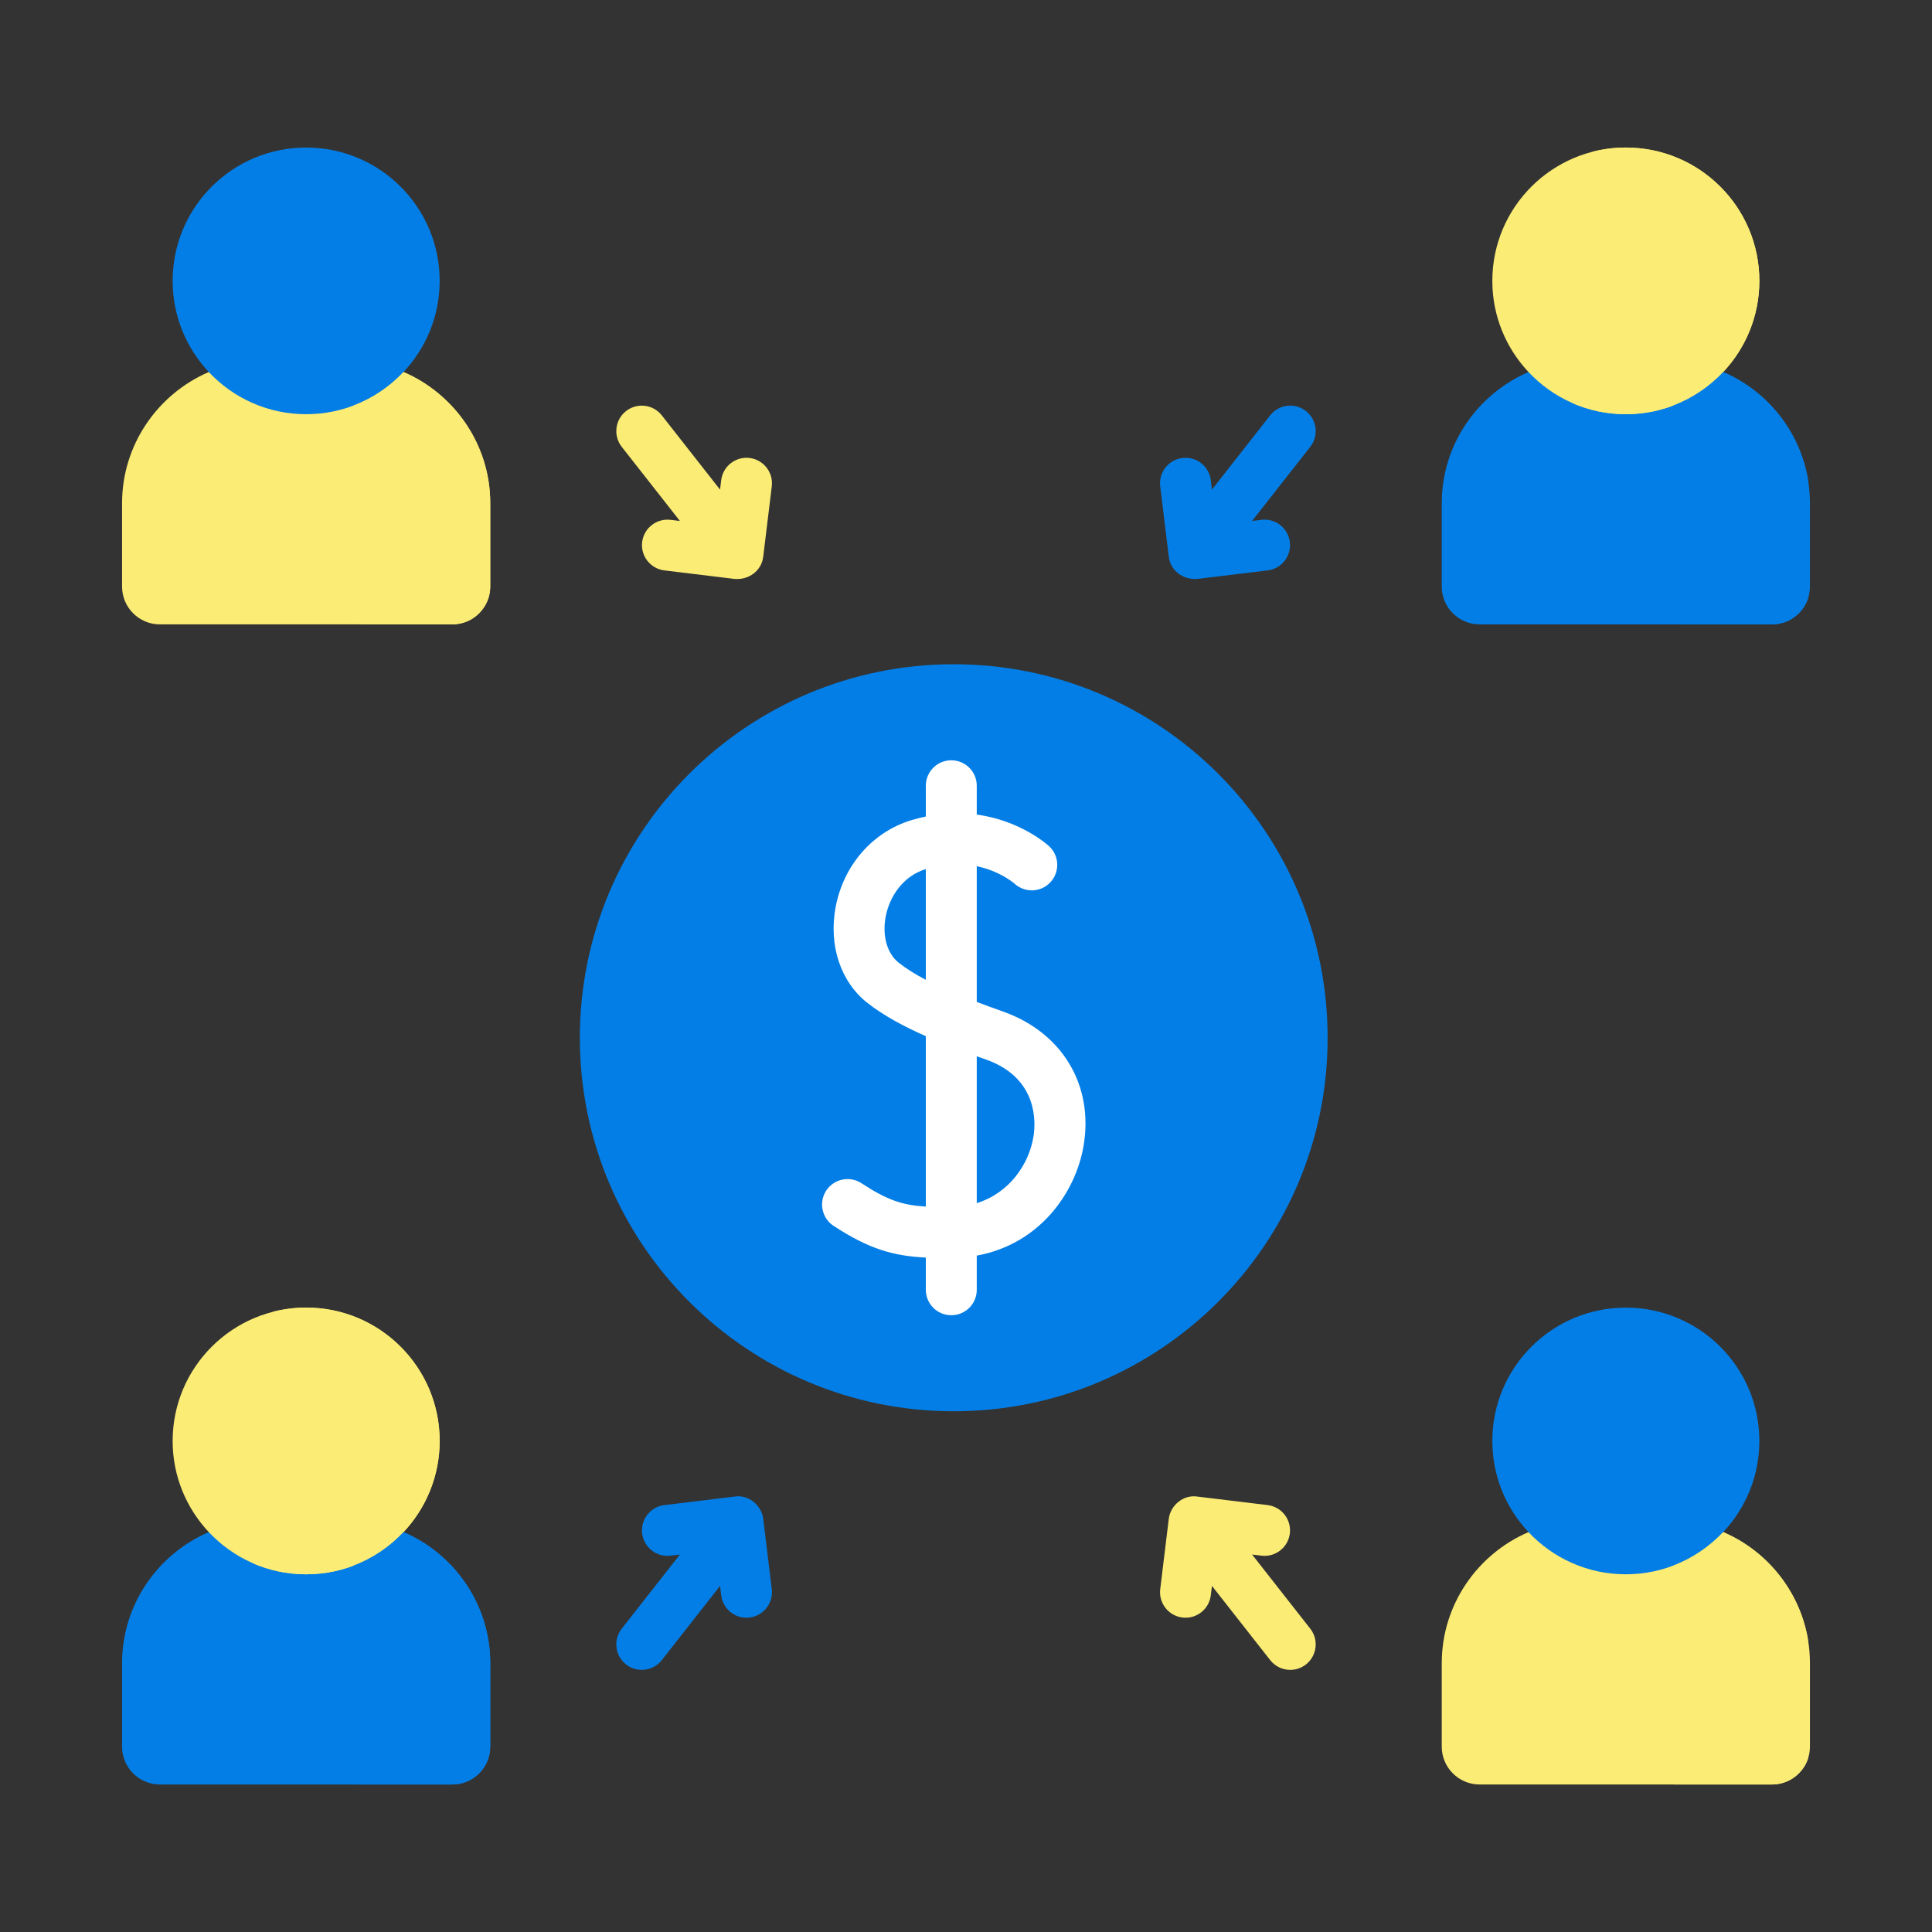 <svg width="100" height="100" viewBox="0 0 100 100" fill="none" xmlns="http://www.w3.org/2000/svg">
<rect x="0" y="0" width="100" height="100" fill="#333333" stroke="none"/>
<path fill-rule="evenodd" clip-rule="evenodd" d="M49.363 73.047C60.053 73.047 68.718 64.391 68.718 53.717C68.718 43.037 60.053 34.381 49.363 34.381C38.678 34.381 30.013 43.037 30.013 53.717C30.013 64.391 38.678 73.047 49.363 73.047Z" fill="#037EE6"/>
<path fill-rule="evenodd" clip-rule="evenodd" d="M23.419 32.317C24.494 32.317 25.375 31.437 25.375 30.363V26.043C25.375 23.01 23.518 20.39 20.886 19.256H10.807C8.175 20.39 6.318 23.01 6.318 26.043V30.363C6.318 31.437 7.194 32.317 8.269 32.317H23.419Z" fill="#FBEC75"/>
<path fill-rule="evenodd" clip-rule="evenodd" d="M20.886 19.256C22.045 18.023 22.757 16.362 22.757 14.538C22.757 10.724 19.661 7.637 15.844 7.637C12.032 7.637 8.936 10.724 8.936 14.538C8.936 16.363 9.648 18.023 10.807 19.256C12.066 20.599 13.858 21.439 15.844 21.439C17.835 21.439 19.626 20.599 20.886 19.256Z" fill="#037EE6"/>
<path fill-rule="evenodd" clip-rule="evenodd" d="M25.375 90.409V86.084C25.375 83.051 23.518 80.431 20.886 79.302H10.807C8.175 80.431 6.318 83.051 6.318 86.084V90.409C6.318 91.484 7.194 92.364 8.269 92.364H23.419C24.494 92.364 25.375 91.484 25.375 90.409Z" fill="#037EE6"/>
<path fill-rule="evenodd" clip-rule="evenodd" d="M93.577 91.046V84.836C93.144 82.345 91.457 80.272 89.192 79.302H79.115C76.482 80.431 74.625 83.051 74.625 86.084V90.409C74.625 91.483 75.501 92.364 76.581 92.364H91.726C92.582 92.364 93.308 91.811 93.577 91.046Z" fill="#FBEC75"/>
<path fill-rule="evenodd" clip-rule="evenodd" d="M89.192 79.302C90.352 78.069 91.064 76.408 91.064 74.584C91.064 70.77 87.968 67.683 84.151 67.683C80.339 67.683 77.243 70.77 77.243 74.584C77.243 76.408 77.955 78.069 79.115 79.302C80.374 80.644 82.165 81.485 84.151 81.485C86.142 81.485 87.933 80.644 89.192 79.302Z" fill="#037EE6"/>
<path fill-rule="evenodd" clip-rule="evenodd" d="M91.726 32.317C92.582 32.317 93.308 31.765 93.577 31V24.79C93.144 22.299 91.457 20.23 89.192 19.256H79.115C76.482 20.39 74.625 23.01 74.625 26.043V30.363C74.625 31.437 75.501 32.317 76.581 32.317H91.726Z" fill="#037EE6"/>
<path fill-rule="evenodd" clip-rule="evenodd" d="M89.192 19.256C90.352 18.023 91.064 16.362 91.064 14.538C91.064 10.724 87.968 7.637 84.151 7.637C80.339 7.637 77.243 10.724 77.243 14.538C77.243 16.363 77.955 18.023 79.115 19.256C80.374 20.599 82.165 21.439 84.151 21.439C86.142 21.439 87.933 20.599 89.192 19.256Z" fill="#FBEC75"/>
<path fill-rule="evenodd" clip-rule="evenodd" d="M20.886 79.302C22.045 78.069 22.757 76.408 22.757 74.584C22.757 70.77 19.661 67.683 15.844 67.683C12.032 67.683 8.936 70.77 8.936 74.584C8.936 76.408 9.648 78.069 10.808 79.302C12.067 80.644 13.858 81.485 15.844 81.485C17.835 81.485 19.626 80.644 20.886 79.302Z" fill="#FBEC75"/>
<path fill-rule="evenodd" clip-rule="evenodd" d="M25.375 30.363V26.043C25.375 23.01 23.518 20.39 20.886 19.256C20.169 20.022 19.283 20.618 18.288 20.996C19.532 22.319 20.293 24.093 20.293 26.043V30.363C20.293 31.437 19.417 32.317 18.342 32.317H23.419C24.494 32.317 25.375 31.437 25.375 30.363Z" fill="#FBEC75"/>
<path fill-rule="evenodd" clip-rule="evenodd" d="M89.193 19.256C90.352 18.023 91.064 16.362 91.064 14.538C91.064 10.724 87.968 7.637 84.151 7.637C83.559 7.637 82.982 7.711 82.429 7.85C84.878 8.914 86.59 11.351 86.59 14.185C86.59 16.009 85.883 17.67 84.724 18.908C84.609 19.027 84.49 19.147 84.37 19.256C83.544 20.022 82.529 20.584 81.404 20.872C82.25 21.235 83.176 21.439 84.151 21.439C86.142 21.439 87.933 20.599 89.193 19.256Z" fill="#FBEC75"/>
<path fill-rule="evenodd" clip-rule="evenodd" d="M93.682 30.363V26.043C93.682 23.01 91.825 20.39 89.193 19.256C88.476 20.022 87.59 20.618 86.595 20.996C87.839 22.319 88.6 24.093 88.6 26.043V30.363C88.6 31.437 87.725 32.317 86.649 32.317H91.726C92.801 32.317 93.682 31.437 93.682 30.363Z" fill="#037EE6"/>
<path fill-rule="evenodd" clip-rule="evenodd" d="M93.682 90.409V86.084C93.682 83.051 91.825 80.431 89.193 79.302C88.476 80.063 87.59 80.665 86.595 81.043C87.839 82.365 88.6 84.14 88.6 86.084V90.41C88.6 91.484 87.725 92.364 86.649 92.364H91.726C92.801 92.364 93.682 91.484 93.682 90.409Z" fill="#FBEC75"/>
<path fill-rule="evenodd" clip-rule="evenodd" d="M20.886 79.302C22.045 78.069 22.757 76.408 22.757 74.584C22.757 70.77 19.661 67.678 15.844 67.678C15.252 67.678 14.675 67.757 14.122 67.897C16.571 68.956 18.283 71.397 18.283 74.231C18.283 76.055 17.576 77.716 16.416 78.949C16.302 79.073 16.183 79.188 16.063 79.302C15.237 80.063 14.222 80.63 13.097 80.918C13.938 81.281 14.869 81.485 15.844 81.485C17.835 81.485 19.626 80.644 20.886 79.302Z" fill="#FBEC75"/>
<path fill-rule="evenodd" clip-rule="evenodd" d="M25.375 90.409V86.084C25.375 83.051 23.518 80.431 20.886 79.302C20.169 80.063 19.283 80.665 18.288 81.043C19.532 82.365 20.293 84.14 20.293 86.084V90.41C20.293 91.484 19.417 92.364 18.337 92.364H23.419C24.494 92.364 25.375 91.484 25.375 90.409Z" fill="#037EE6"/>
<path d="M60.496 28.817C60.586 29.556 61.248 30.018 61.965 29.966L65.612 29.524C66.335 29.436 66.85 28.779 66.762 28.056C66.674 27.333 66.016 26.82 65.294 26.906L64.808 26.965L67.819 23.127C68.269 22.554 68.168 21.725 67.595 21.276C67.023 20.827 66.194 20.927 65.744 21.5L62.73 25.342L62.671 24.854C62.583 24.131 61.928 23.618 61.203 23.705C60.48 23.793 59.965 24.45 60.053 25.172L60.496 28.817Z" fill="#037EE6"/>
<path d="M39.504 78.611C39.42 77.917 38.743 77.35 38.035 77.461L34.388 77.903C33.666 77.991 33.151 78.648 33.238 79.371C33.319 80.04 33.888 80.531 34.545 80.531C34.598 80.531 34.652 80.528 34.706 80.521L35.192 80.462L32.181 84.3C31.731 84.873 31.832 85.702 32.404 86.151C32.646 86.341 32.932 86.432 33.217 86.432C33.608 86.432 33.995 86.259 34.255 85.928L37.27 82.085L37.329 82.573C37.41 83.242 37.979 83.733 38.636 83.733C38.689 83.733 38.743 83.73 38.797 83.723C39.52 83.635 40.034 82.978 39.947 82.255L39.504 78.611Z" fill="#037EE6"/>
<path d="M64.808 80.462L65.295 80.521C65.349 80.528 65.402 80.531 65.455 80.531C66.112 80.531 66.681 80.04 66.762 79.371C66.85 78.648 66.335 77.991 65.612 77.903L61.965 77.461C61.256 77.355 60.581 77.912 60.496 78.611L60.053 82.255C59.966 82.978 60.48 83.635 61.203 83.723C61.257 83.73 61.311 83.733 61.364 83.733C62.021 83.733 62.59 83.242 62.671 82.573L62.73 82.085L65.745 85.928C66.005 86.259 66.392 86.432 66.783 86.432C67.067 86.432 67.354 86.341 67.596 86.151C68.168 85.702 68.269 84.873 67.819 84.3L64.808 80.462Z" fill="#FBEC75"/>
<path d="M35.192 26.966L34.706 26.907C33.984 26.821 33.326 27.334 33.238 28.057C33.15 28.779 33.665 29.436 34.388 29.524L38.035 29.967C38.751 30.022 39.414 29.554 39.504 28.817L39.947 25.173C40.035 24.45 39.52 23.793 38.797 23.705C38.075 23.618 37.417 24.132 37.329 24.855L37.27 25.343L34.255 21.5C33.806 20.927 32.977 20.828 32.404 21.277C31.832 21.726 31.732 22.555 32.181 23.128L35.192 26.966Z" fill="#FBEC75"/>
<path d="M51.907 52.354C51.42 52.182 50.973 52.018 50.557 51.86V44.835C51.748 45.083 52.46 45.692 52.518 45.743C53.053 46.229 53.882 46.193 54.373 45.661C54.867 45.126 54.834 44.292 54.299 43.798C54.217 43.723 52.828 42.471 50.557 42.162V40.67C50.557 39.942 49.967 39.352 49.239 39.352C48.51 39.352 47.92 39.942 47.92 40.67V42.263C47.679 42.313 47.433 42.374 47.182 42.45C45.166 43.057 43.661 44.782 43.252 46.952C42.881 48.925 43.511 50.825 44.894 51.908C45.725 52.562 46.776 53.126 47.92 53.633V62.453C46.716 62.382 45.924 62.118 44.591 61.245C43.982 60.846 43.165 61.016 42.766 61.625C42.367 62.234 42.537 63.051 43.146 63.45C45.003 64.666 46.261 65.01 47.92 65.091V66.758C47.92 67.486 48.51 68.076 49.239 68.076C49.967 68.076 50.557 67.486 50.557 66.758V64.99C53.788 64.402 55.674 61.759 56.088 59.292C56.614 56.158 54.973 53.435 51.907 52.354ZM47.92 50.715C47.354 50.419 46.901 50.132 46.523 49.834C45.915 49.359 45.655 48.441 45.844 47.439C46.02 46.506 46.657 45.374 47.92 44.983V50.715ZM53.488 58.855C53.253 60.255 52.256 61.746 50.557 62.275V54.672C50.715 54.728 50.872 54.785 51.03 54.84C53.773 55.808 53.605 58.158 53.488 58.855Z" fill="white"/>
</svg>
